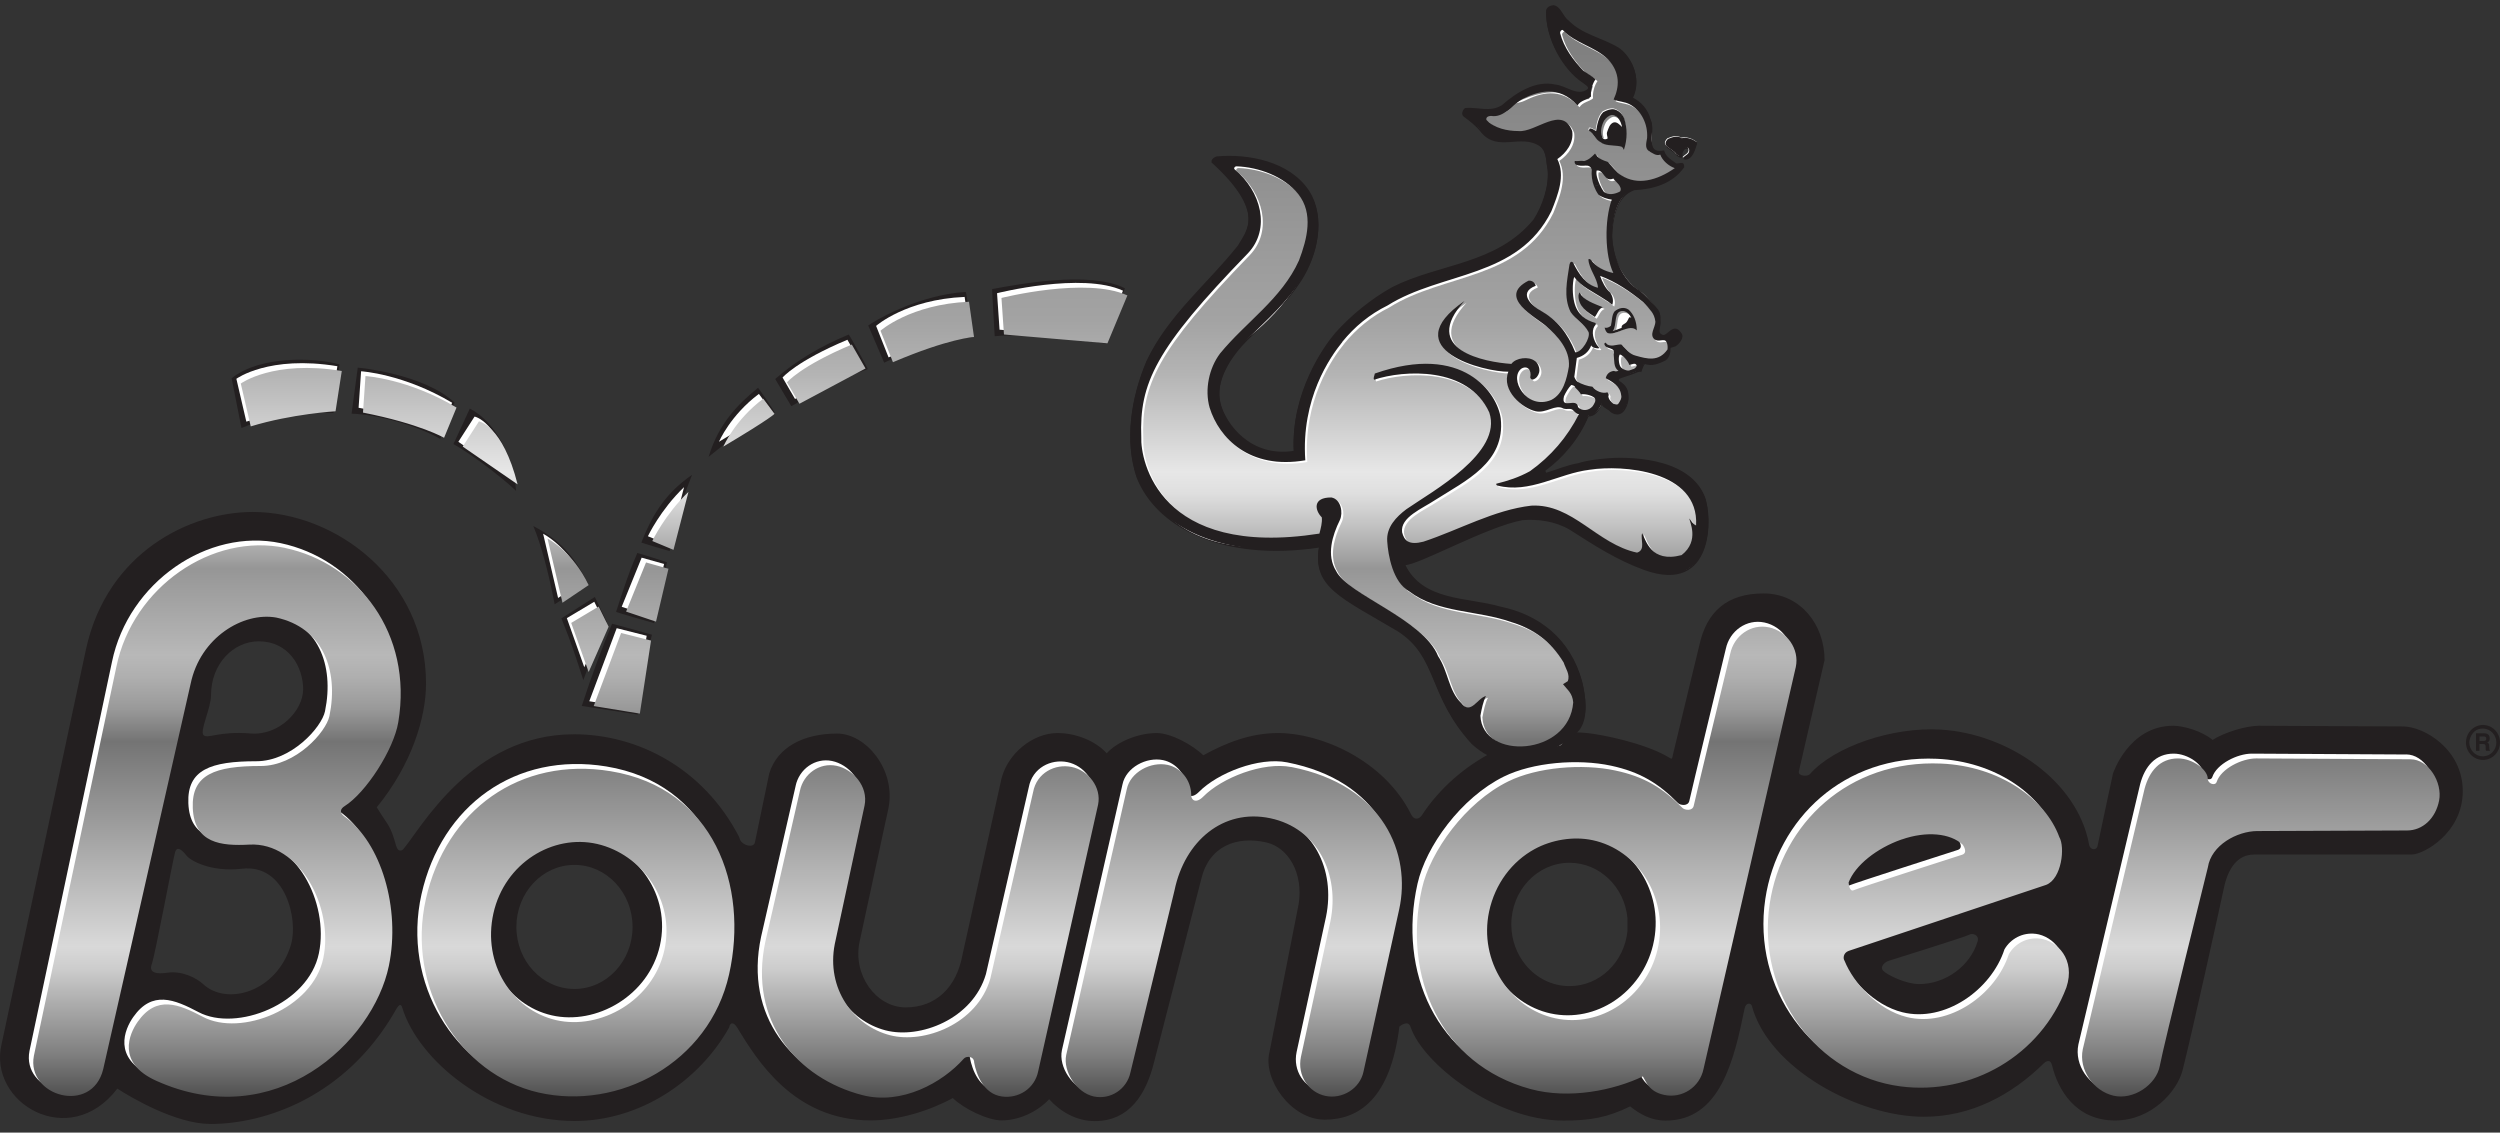 <?xml version="1.0" encoding="UTF-8"?> <svg xmlns="http://www.w3.org/2000/svg" width="181" height="82" viewBox="0 0 181 82" fill="none"><rect x="0" y="0" width="181" height="82" fill="#333333" stroke="none"/><g clip-path="url(#clip0_30_2654)"><path d="M179.767 52.487C179.361 52.487 178.999 52.691 178.775 53.002C178.625 53.213 178.534 53.471 178.534 53.754C178.534 54.453 179.085 55.02 179.767 55.02C180.449 55.02 181 54.453 181 53.754C181 53.054 180.449 52.487 179.767 52.487ZM179.757 54.759C179.217 54.759 178.777 54.309 178.777 53.754C178.777 53.524 178.886 53.278 179.012 53.111C179.191 52.871 179.439 52.748 179.757 52.748C180.297 52.748 180.736 53.2 180.736 53.754C180.736 54.307 180.297 54.759 179.757 54.759Z" fill="#231F20"></path><path d="M180.279 54.33C180.263 54.32 180.25 54.312 180.242 54.289C180.235 54.26 180.23 54.239 180.23 54.21L180.219 54.009C180.217 53.941 180.219 53.889 180.18 53.837C180.152 53.795 180.121 53.772 180.074 53.756C180.106 53.746 180.131 53.73 180.157 53.706C180.24 53.639 180.258 53.553 180.255 53.448C180.253 53.197 180.08 53.114 179.956 53.096C179.904 53.088 179.77 53.088 179.71 53.088H179.263V54.362H179.514V53.868H179.793C179.829 53.868 179.914 53.876 179.938 53.934C179.961 53.994 179.956 54.043 179.961 54.106C179.969 54.182 179.948 54.234 179.971 54.307C179.976 54.325 179.984 54.341 179.992 54.359H180.274V54.328L180.279 54.33ZM179.883 53.641C179.842 53.649 179.806 53.649 179.772 53.649H179.516V53.318H179.777C179.816 53.318 179.847 53.32 179.886 53.325C179.945 53.333 180.005 53.383 180.005 53.479C180.005 53.586 179.948 53.628 179.883 53.644V53.641Z" fill="#231F20"></path><path d="M52.788 74.393C52.876 73.944 53.152 74.038 53.37 74.393C54.77 76.688 57.44 81.118 63.038 81.118C65.042 81.118 67.311 80.418 68.983 79.499C69.766 80.27 71.513 81.118 72.521 81.118C73.806 81.118 75.147 80.463 75.959 79.583C76.773 80.492 77.949 81.168 79.257 81.168C81.712 81.168 82.966 79.317 83.571 76.839L86.975 63.632C87.546 61.225 89.572 60.515 91.671 60.99C93.309 61.363 94.369 63.256 94.023 65.449L91.909 76.179C91.42 78.121 93.454 81.063 95.909 81.063C98.365 81.063 100.663 79.583 101.317 74.325C101.317 74.325 101.939 73.787 102.123 74.346C102.994 76.983 108.246 81.131 113.198 81.131C115.142 81.131 116.364 80.909 118.021 80.105C118.732 80.666 119.538 81.131 120.59 81.131C124.552 81.131 125.547 76.737 126.307 73.028C126.405 72.545 126.775 72.61 126.837 72.832C128.062 77.372 134.549 80.854 139.284 80.854C142.714 80.854 145.643 79.272 147.958 76.999C148.103 76.855 148.447 76.612 148.576 77.155C148.982 78.849 150.251 81.123 153.13 81.123C155.779 81.123 157.633 79.001 158.018 77.489C158.677 74.91 160.716 65.681 161.011 64.287C161.305 62.893 161.98 61.87 163.189 61.87H174.595C175.466 61.87 178.304 60.309 178.304 57.28C178.304 54.252 175.515 52.594 173.967 52.594C172.419 52.594 164.396 52.545 163.528 52.545C162.66 52.545 161.047 53.012 160.194 53.571C159.408 52.915 158.069 52.545 157.343 52.545C154.105 52.545 152.978 56.012 152.978 56.012C152.978 56.012 151.892 61.05 151.866 61.233C151.817 61.575 151.331 61.58 151.251 61.149C150.414 56.547 145.397 53.119 140.525 52.824C136.997 52.61 132.779 54.059 131.037 56.046C130.861 56.241 130.169 56.197 130.236 55.858C130.303 55.521 132.099 47.796 132.099 47.796C132.099 45.204 130.334 42.964 127.685 42.964C125.035 42.964 123.56 44.282 123.03 46.723C123.03 46.723 121.228 54.158 121.13 54.597C121.034 55.035 121.099 54.988 120.665 54.743C118.98 53.793 116.02 53.182 114.881 53.069C110.202 52.613 105.447 55.192 102.932 59.04C102.813 59.225 102.43 59.492 102.157 58.943C100.174 54.991 95.592 53.072 92.547 53.072C90.544 53.072 88.791 53.764 87.117 54.683C86.334 53.913 84.757 53.072 83.749 53.072C82.464 53.072 80.934 53.657 80.125 54.537C79.311 53.628 77.872 53.072 76.564 53.072C74.775 53.072 72.958 54.555 72.503 56.39L69.683 69.13C69.249 71.521 67.724 72.936 65.574 72.936C63.424 72.936 61.707 70.576 62.24 68.154L64.331 58.481C64.863 55.698 62.677 53.109 60.612 53.109C58.156 53.109 56.269 54.108 55.691 56.004C55.691 56.004 54.752 60.546 54.657 60.985C54.561 61.423 53.796 61.222 53.594 60.823L53.496 60.562C50.911 55.602 46.161 53.161 41.553 53.161C34.145 53.161 30.449 60.032 29.201 61.476C29.082 61.614 28.813 61.687 28.689 61.259C28.229 59.659 28.177 59.92 27.278 58.447C29.831 55.322 30.845 51.918 30.845 49.493C30.845 41.938 24.295 37.066 18.291 37.066C13.76 37.066 7.772 39.972 6.231 46.979L0.119 75.573C-0.915 79.855 5.027 83.358 8.496 78.816C9.452 79.437 12.719 81.376 15.252 81.376C19.16 81.376 24.988 79.439 28.57 73.268C28.681 73.077 28.971 72.461 29.118 72.942C30.279 76.766 35.541 81.16 41.599 81.16C46.295 81.16 50.591 78.309 52.788 74.393ZM21.08 68.347C20.069 71.837 16.417 72.85 14.699 71.242C14.28 70.85 13.22 70.26 12.119 70.425C11.411 70.529 10.736 70.477 10.99 69.796C11.227 69.156 12.507 62.303 12.675 61.705C12.76 61.408 12.97 61.264 13.517 61.961C13.778 62.293 15.254 63.162 17.524 62.896C20.682 62.528 21.587 66.582 21.077 68.347H21.08ZM18.134 53.103C15.841 52.913 15.032 53.521 14.737 53.224C14.443 52.926 15.278 51.266 15.278 50.341C15.278 48.031 16.924 46.431 18.731 46.431C20.909 46.431 21.948 48.284 21.948 49.908C21.948 51.435 20.224 53.278 18.134 53.103ZM41.591 71.6C39.27 71.6 37.386 69.59 37.386 67.109C37.386 64.629 39.268 62.619 41.591 62.619C43.915 62.619 45.797 64.629 45.797 67.109C45.797 69.59 43.915 71.6 41.591 71.6ZM117.827 67.412C117.6 69.652 115.811 71.394 113.635 71.394C112.371 71.394 111.239 70.806 110.466 69.874C109.815 69.088 109.419 68.057 109.419 66.929C109.419 64.465 111.306 62.465 113.635 62.465C115.814 62.465 117.605 64.212 117.827 66.454V67.41V67.412ZM143.187 68.13C142.655 69.955 140.833 71.247 138.946 71.247C137.966 71.247 136.643 70.587 136.351 70.289C136.059 69.992 136.478 69.652 136.726 69.569C136.974 69.485 142.298 67.835 142.557 67.678C142.818 67.522 143.309 67.705 143.185 68.128L143.187 68.13Z" fill="#231F20"></path><path d="M174.205 54.625C172.9 54.625 163.841 54.563 163.032 54.563C161.975 54.563 160.481 55.317 160.171 56.26C160.065 56.581 159.525 56.395 159.525 56.032C159.525 55.38 158.429 54.563 157.372 54.563C156.046 54.563 155.286 55.5 154.95 56.758L150.476 75.615C150.163 77.124 151.262 78.638 152.691 78.98C154.123 79.322 155.805 78.194 156.053 76.813C156.302 75.432 159.532 62.447 159.532 62.447C159.775 60.844 161.639 59.828 163.112 59.821C164.585 59.813 172.835 59.776 173.954 59.776C175.074 59.776 176.014 58.925 176.273 57.612C176.529 56.299 175.51 54.62 174.205 54.62V54.625Z" fill="white"></path><path d="M147.382 67.611C146.447 67.491 145.57 67.96 145.123 68.733C144.164 71.683 140.786 74.043 137.742 73.289C135.653 72.772 133.896 70.856 133.226 69.211C133.11 69.052 133.125 68.639 133.531 68.493C133.94 68.35 147.822 63.716 147.822 63.716C148.954 63.277 149.207 60.977 148.775 60.254C147.772 57.497 144.456 55.124 140.228 54.936C133.495 54.639 128.68 59.298 127.809 65.081C126.829 71.589 131.236 77.523 137.287 78.309C142.394 78.97 147.431 76.093 149.29 71.143C149.967 69.114 148.631 67.77 147.382 67.608V67.611ZM137.364 60.431C139.168 59.802 140.89 59.98 141.781 60.807C141.781 60.807 142.208 61.387 141.74 61.536C141.275 61.687 134.237 63.943 133.896 64.102C133.555 64.261 133.523 63.541 133.523 63.541C133.986 62.309 135.558 61.058 137.362 60.429L137.364 60.431Z" fill="white"></path><path d="M57.598 56.92C57.854 55.662 59.035 54.847 60.237 55.095C61.439 55.343 62.563 56.578 62.281 57.975L60.123 68.007C59.5 71.213 61.454 73.907 64.119 74.599C66.6 75.244 70.433 73.782 71.382 70.522L74.483 57.004C74.742 55.594 76.083 54.931 77.285 55.179C78.487 55.427 79.448 56.649 79.192 57.904L74.855 77.21C74.6 78.466 73.434 79.207 72.219 79.035C70.911 78.85 70.387 77.471 70.221 76.586C70.221 76.106 69.663 76.082 69.474 76.294C67.918 78.053 64.964 79.669 62.136 78.941C57.427 77.73 53.861 73.6 55.104 67.817L57.6 56.918L57.598 56.92Z" fill="white"></path><path d="M98.401 77.249C98.148 78.474 96.861 79.259 95.648 79.003C94.434 78.748 93.591 77.534 93.873 76.171L96.003 66.378C96.708 62.969 95.08 59.622 91.655 58.899C88.231 58.176 85.452 60.567 84.721 64.115L81.531 77.288C81.278 78.513 80.089 79.298 78.877 79.043C77.665 78.787 76.628 77.26 76.882 76.035L81.268 56.79C81.521 55.565 83.002 54.779 84.214 55.035C85.124 55.228 85.933 56.072 85.933 57.257C85.933 57.583 86.277 57.865 86.807 57.33C88.153 55.97 91.128 54.79 93.185 55.194C99.931 56.516 101.862 61.541 100.991 65.501L98.406 77.254L98.401 77.249Z" fill="white"></path><path d="M39.948 73.511C36.745 72.777 34.587 69.422 35.404 65.775C36.223 62.126 39.71 60.022 42.912 60.755C46.115 61.489 48.596 64.812 47.777 68.462C46.957 72.109 43.15 74.244 39.948 73.511ZM43.902 55.492C37.335 54.414 31.959 58.317 30.517 64.742C29.077 71.166 32.928 77.442 38.684 78.758C44.44 80.074 51.028 76.63 52.468 70.206C53.91 63.781 51.359 56.717 43.9 55.492H43.902Z" fill="white"></path><path d="M24.629 58.019C26.177 57.045 28.188 53.928 28.519 51.939C29.591 45.507 25.59 40.437 20.323 39.325C15.055 38.212 9.302 42.149 8.108 47.916L2.135 76.087C1.559 79.022 6.343 80.395 7.152 77.064L13.481 49.161C14.177 45.801 17.291 43.945 19.674 44.366C23.013 45.078 24.223 48.135 23.53 51.495C23.293 52.647 21.109 55.114 18.558 55.114C15.26 55.114 13.541 55.719 13.636 58.147C13.737 60.724 15.694 60.914 17.743 60.805C21.362 60.612 23.853 65.329 23.088 69.018C22.326 72.707 17.113 74.725 14.376 73.278C12.623 72.354 11.018 71.683 9.648 73.633C9.036 74.505 8.108 76.599 10.974 77.897C19.591 81.794 26.691 75.106 27.834 69.584C28.697 65.407 27.262 60.648 24.626 58.776C24.231 58.494 24.319 58.215 24.626 58.022L24.629 58.019Z" fill="white"></path><path d="M112.291 73.38C108.983 72.67 106.744 69.214 107.491 65.661C107.92 63.63 109.171 62.011 110.789 61.129C111.999 60.468 113.581 60.181 114.997 60.484C118.243 61.181 120.391 64.551 119.763 68.031L119.678 68.433C118.848 71.869 115.532 74.077 112.288 73.378L112.291 73.38ZM129.696 47.945C129.972 46.637 129.047 45.35 127.752 45.071C126.457 44.791 125.222 45.671 124.948 46.979C124.948 46.979 122.389 57.56 122.309 57.975C122.229 58.39 121.655 58.314 121.484 58.139C120.065 56.696 118.721 55.884 116.641 55.437C114.24 54.92 110.965 55.192 108.874 56.226C105.77 57.758 103.234 61.282 102.627 63.984C101.2 70.349 103.963 76.714 110.477 78.494C113.317 79.27 116.558 78.57 118.621 77.583C118.869 77.962 119.05 78.682 120.166 78.923C121.461 79.202 122.735 78.364 123.012 77.056L129.696 47.942V47.945Z" fill="white"></path><path d="M115.416 11.991L117.109 12.834L117.695 13.813L117.22 14.294L116.093 14.179L115.55 13.471L115.369 12.652L115.416 11.991Z" fill="#231F20"></path><path d="M117.22 25.305L118.755 26.423L118.553 26.788L117.853 27.06L117.243 26.809L116.972 26.261L117.22 25.305Z" fill="#231F20"></path><path d="M116.724 24.141L117.695 23.755L118.238 23.071C117.675 22.183 117.199 22.502 117.199 22.502C116.837 23.003 116.77 23.483 116.77 23.483C116.318 24.235 116.703 24.076 116.703 24.076" fill="#231F20"></path><path d="M34.228 30.161L33.055 31.986L37.027 34.722C35.944 30.435 34.228 30.161 34.228 30.161Z" fill="#231F20"></path><path d="M40.276 43.293L42.17 42.016C40.997 39.554 39.19 38.643 39.19 38.643L40.273 43.293H40.276Z" fill="#231F20"></path><path d="M42.894 43.567L40.909 44.752L42.173 48.308L43.618 45.026L42.894 43.567Z" fill="#231F20"></path><path d="M42.535 50.77L45.874 51.318L46.686 46.029L44.52 45.48L42.535 50.77Z" fill="#231F20"></path><path d="M44.882 43.932L47.048 44.661L47.952 40.831L46.327 40.374L44.882 43.932Z" fill="#231F20"></path><path d="M46.779 38.823L48.314 39.463L49.397 35.267C47.681 36.91 46.779 38.823 46.779 38.823Z" fill="#231F20"></path><path d="M55.626 29.613L54.814 28.519C52.739 30.07 51.925 31.983 51.925 31.983C55.445 29.887 55.626 29.613 55.626 29.613Z" fill="#231F20"></path><path d="M56.528 27.334L57.43 28.885L62.214 26.331L61.222 24.598C57.521 26.149 56.528 27.334 56.528 27.334Z" fill="#231F20"></path><path d="M63.3 23.595L64.202 25.875C68.265 24.141 70.072 24.05 70.072 24.05L69.71 21.497C65.466 21.679 63.3 23.595 63.3 23.595Z" fill="#231F20"></path><path d="M72.056 21.225L72.237 23.869L79.73 24.509L81.175 21.045C78.195 19.677 72.056 21.228 72.056 21.228V21.225Z" fill="#231F20"></path><path d="M26.012 26.877L25.831 29.521C29.984 30.341 31.7 31.346 31.7 31.346L32.602 29.159C29.082 27.06 26.012 26.88 26.012 26.88V26.877Z" fill="#231F20"></path><path d="M16.984 27.425L17.705 30.527C20.685 29.616 23.843 29.433 23.843 29.433L24.296 26.514C19.331 25.694 16.984 27.425 16.984 27.425Z" fill="#231F20"></path><path d="M122.877 10.37C122.725 10.848 122.554 11.545 122.019 11.558L121.867 11.511C121.988 11.318 122.376 11.25 122.288 10.892C122.231 10.741 122.146 10.767 121.999 10.793C121.887 10.902 121.859 10.965 121.792 11.13C121.825 11.404 121.818 11.315 121.792 11.352C121.745 11.513 121.479 11.352 121.363 11.237C121.04 10.79 120.231 10.704 120.761 10.145C121.081 10.012 121.469 9.882 121.751 10.093C122.531 9.947 122.989 10.571 122.877 10.367V10.37Z" fill="#231F20"></path><path d="M116.928 9.279L116.747 9.689C116.747 10.44 115.979 10.281 115.979 10.281C115.393 9.621 116.046 8.686 116.046 8.686C116.566 8.002 117.039 8.276 117.039 8.276C117.851 9.187 117.535 9.644 117.535 9.644L116.925 9.279H116.928Z" fill="#231F20"></path><path d="M117.222 8.736C117.104 8.558 116.941 8.425 116.711 8.409C116.483 8.438 116.276 8.623 116.147 8.806C115.966 9.122 115.834 9.592 115.982 9.947C116.01 10.213 116.276 10.208 116.393 10.109C116.382 9.955 116.3 9.803 116.357 9.644C116.457 9.381 116.525 9.091 116.788 8.965C117.052 8.866 117.251 9.114 117.424 9.268L117.432 9.234C117.388 9.065 117.321 8.885 117.222 8.736L117.424 8.368C117.486 8.446 117.54 8.537 117.584 8.639C117.827 9.373 117.827 10.174 117.571 10.934C117.398 10.649 117.378 10.696 117.078 10.649C116.77 10.607 116.17 10.636 115.871 10.375C115.509 10.221 115.387 9.738 115.041 9.553L115.082 9.396C115.266 9.354 115.405 9.514 115.561 9.579C115.628 9.135 115.744 8.529 116.07 8.214C116.331 8.07 116.594 7.963 116.871 8.005C117.098 8.067 117.282 8.19 117.421 8.368L117.22 8.736H117.222Z" fill="#231F20"></path><path d="M116.044 22.332C115.739 22.434 115.659 22.799 115.467 23.037C114.94 22.697 114.255 22.274 114.284 21.473L114.34 21.251C114.669 21.849 115.408 22.06 116.044 22.334V22.332Z" fill="#231F20"></path><path d="M118.504 24.008C118.166 23.658 117.662 23.924 117.168 24.102L117.122 23.93L117.406 23.825C117.372 23.541 117.667 23.59 117.804 23.347C117.928 23.183 117.913 22.945 118.109 23.105C117.987 22.844 117.809 22.648 117.525 22.606C116.775 22.554 117.109 23.608 116.76 24.063L117.119 23.93L117.166 24.102C116.894 24.198 116.628 24.272 116.393 24.198C116.279 24.128 116.212 23.948 116.173 23.809C116.333 23.851 116.509 23.786 116.631 23.663C116.721 23.316 116.68 22.904 116.902 22.624C117.194 22.384 117.582 22.28 117.91 22.504C118.261 22.817 118.499 23.329 118.504 24.003V24.008Z" fill="#231F20"></path><path d="M69.919 21.136C66.401 21.355 63.183 23.305 62.86 23.567C62.868 23.561 64 26.242 64.013 26.258C65.809 25.389 68.477 24.53 70.415 24.431C70.428 24.431 69.971 21.131 69.921 21.136H69.919ZM64.3 25.566C64.3 25.566 63.612 23.833 63.618 23.828C63.943 23.525 66.251 22.094 69.474 21.713C69.513 21.708 69.836 23.995 69.826 23.995C68.322 24.073 65.693 24.893 64.3 25.566Z" fill="#231F20"></path><path d="M24.577 26.378C22.745 25.88 18.8 25.736 16.769 27.391L17.482 30.989C18.78 30.435 21.248 29.678 24.143 29.905C24.143 29.918 24.595 26.384 24.58 26.381L24.577 26.378ZM23.61 29.464C21.194 29.268 19.005 29.918 17.896 30.393L17.397 27.538C19.281 26.363 22.411 26.415 23.916 26.793C23.928 26.796 23.608 29.475 23.61 29.464Z" fill="#231F20"></path><path d="M25.901 26.619L25.453 29.95C27.273 30.002 30.15 30.79 31.873 31.777L32.91 29.145C30.659 27.044 25.901 26.616 25.901 26.616V26.619ZM31.602 31.137C29.71 30.054 26.934 29.592 26.027 29.532C26.022 29.532 26.361 27.164 26.361 27.164C28.191 27.355 31.341 28.368 32.269 29.349C32.279 29.36 31.618 31.119 31.602 31.14V31.137Z" fill="#231F20"></path><path d="M34.014 29.581C34.014 29.581 32.843 32.137 32.827 32.15C33.869 32.727 36.011 34.265 37.363 35.536C37.175 33.012 35.82 30.498 34.011 29.581H34.014ZM34.269 30.239C35.469 31.302 36.226 32.568 36.758 34.38C35.905 33.712 34.923 32.824 33.494 31.96C33.504 31.952 34.269 30.239 34.269 30.239Z" fill="#231F20"></path><path d="M38.609 38.082C39.154 39.356 39.733 41.494 40.155 43.752L42.561 42.222C41.543 40.181 40.498 39.084 38.606 38.082H38.609ZM40.493 42.964C40.116 41.295 39.713 39.805 39.32 38.836C40.449 39.75 41.137 40.557 41.889 42.066L40.491 42.964H40.493Z" fill="#231F20"></path><path d="M43.065 43.219L40.643 44.77C41.354 46.522 41.579 47.229 42.233 49.242C42.974 47.224 43.269 46.569 43.923 44.997L43.067 43.219H43.065ZM41.3 44.937L42.858 43.964L43.393 45.042C42.936 46.096 42.757 46.566 42.287 47.869C41.881 46.525 41.783 46.146 41.3 44.937Z" fill="#231F20"></path><path d="M71.829 20.93C71.814 20.93 72.018 24.358 72.015 24.345C74.315 24.07 80.069 24.875 80.069 24.872L81.444 20.87C78.88 19.585 73.703 20.585 71.826 20.93H71.829ZM79.784 24.238C79.784 24.238 75.261 23.608 72.542 23.755C72.542 23.765 72.413 21.363 72.426 21.361C73.966 21.079 78.226 20.275 80.813 21.105L79.784 24.238Z" fill="#231F20"></path><path d="M44.313 45.157C43.631 46.799 42.871 48.796 42.119 51.111C42.119 51.119 46.159 51.73 46.174 51.733C46.549 48.652 47.187 45.976 47.198 45.953C47.2 45.942 44.316 45.146 44.313 45.157ZM45.719 51.192C45.719 51.192 42.786 50.707 42.788 50.699C43.409 48.785 44.032 47.133 44.595 45.778C44.597 45.77 46.608 46.394 46.614 46.384C46.621 46.368 46.058 48.558 45.722 51.192H45.719Z" fill="#231F20"></path><path d="M61.444 24.222C59.459 25.036 57.603 26.13 56.125 27.438C56.117 27.443 57.283 29.396 57.293 29.409C59.113 28.365 60.65 27.488 62.832 26.723C62.845 26.718 61.49 24.204 61.444 24.222ZM56.892 27.456C58.074 26.412 59.539 25.553 61.126 24.903C61.162 24.888 62.007 26.454 61.997 26.457C60.255 27.067 59.043 27.819 57.588 28.655C57.577 28.644 56.885 27.462 56.89 27.456H56.892Z" fill="#231F20"></path><path d="M54.884 28.073C53.426 29.266 52.033 30.652 51.304 33.075C53.654 31.174 54.331 30.748 56.086 29.866C56.125 29.845 54.9 28.059 54.882 28.073H54.884ZM52.318 31.774C53.346 30.01 53.566 29.856 54.69 28.851C54.703 28.84 55.316 29.754 55.313 29.756C53.969 30.466 52.783 31.305 52.318 31.777V31.774Z" fill="#231F20"></path><path d="M46.435 39.28C46.427 39.301 48.487 39.909 48.49 39.901C48.8 37.943 49.014 37.207 50.105 34.375C48.035 35.8 47.125 37.518 46.435 39.28ZM48.151 39.189C48.151 39.189 47.105 38.873 47.11 38.86C47.722 37.474 48.007 36.956 49.363 35.437C48.717 36.62 48.415 37.706 48.149 39.189H48.151Z" fill="#231F20"></path><path d="M46.133 40.032C46.171 40.092 45.822 40.463 44.603 44.303C44.595 44.326 47.355 45.123 47.358 45.115C47.911 42.274 48.293 40.729 48.288 40.705C48.262 40.682 46.122 40.016 46.133 40.032ZM47.001 44.397C47.001 44.397 45.215 43.932 45.22 43.914C46.096 41.149 46.417 40.781 46.389 40.737C46.381 40.726 47.686 41.105 47.704 41.12C47.707 41.139 47.399 42.353 47.001 44.397Z" fill="#231F20"></path><path d="M119.037 26.415C118.556 27.446 119.184 26.673 118.422 27.008L118.243 26.827C118.354 26.775 118.481 26.673 118.504 26.564C118.424 26.271 118.086 26.527 117.954 26.496C117.946 26.297 117.411 25.7 117.271 25.762C117.147 25.929 117.212 26.509 117.346 26.658C117.463 26.809 117.835 26.989 118.036 26.882C118.101 26.861 118.186 26.835 118.266 26.799L118.422 27.008C118.06 27.164 117.553 27.292 117.212 27.441C117.093 27.671 117.38 27.707 117.47 27.832C117.716 28.018 117.912 28.328 117.897 28.746C117.951 29.015 117.75 29.626 117.494 29.851C117.222 30.104 116.842 30.023 116.592 29.822C116.418 29.608 116.124 29.571 115.976 29.313C115.78 29.696 115.496 30.182 115.012 30.148C114.34 31.759 113.198 33.119 111.88 34.085C111.833 34.168 111.932 34.234 111.952 34.312C112.854 34.041 113.418 33.769 114.273 33.618C114.888 33.424 115.578 33.338 116.271 33.278C117.594 33.148 122.218 33.08 123.415 35.996C124.004 37.39 124.115 43.066 119.094 41.288C117.052 40.557 115.416 39.476 113.655 38.358C112.619 37.737 111.342 37.57 110.236 37.659C107.626 38.142 102.785 40.878 101.72 40.919C102.984 43.629 106.248 43.311 108.621 44C111.438 44.58 113.702 46.321 114.55 49.404C114.78 50.365 115.043 51.889 114.356 52.85C113.216 54.08 109.763 56.816 106.543 53.86C103.33 50.318 104.121 47.592 101.198 45.71C97.099 43.274 95 42.522 95.496 39.648C88.567 40.674 83.731 38.246 82.289 34.573C81.41 31.962 81.873 28.89 82.999 26.227C84.568 22.898 87.409 20.653 89.619 17.868C90.247 16.779 91.681 15.369 87.706 11.754C87.745 11.568 87.921 11.464 88.081 11.414C90.35 11.203 93.387 11.756 94.793 13.923C96.021 15.857 95.356 18.539 94.25 20.272C93.141 22.016 91.81 23.154 90.34 24.611C89.203 25.739 87.884 27.598 88.386 29.352C88.766 30.767 90.528 33.218 93.669 32.73C93.441 28.498 95.902 25.07 96.641 24.235L97.176 24.849C96.292 25.927 94.186 28.976 94.501 33.414C90.461 34.106 88.259 31.806 87.574 29.602C87.202 28.294 87.53 26.741 88.332 25.679C90.195 23.402 92.8 21.716 94.043 18.946C94.638 17.382 95.108 15.542 93.989 14.14C92.945 12.85 91.133 12.19 89.515 12.13C89.425 12.13 89.311 12.226 89.365 12.333C91.309 13.933 92.017 16.667 90.345 18.429C83.62 25.352 82.477 27.856 82.627 31.748C82.552 33.398 83.891 40.538 95.522 38.721C95.625 38.327 95.736 37.925 95.695 37.547C95.199 37.051 94.995 36.093 96.39 36.105C97.093 36.231 97.248 37.218 97.005 37.737C96.452 38.865 96.018 40.282 96.729 41.426C97.569 43.139 103.053 44.916 104.116 47.595C104.855 48.702 104.865 50.104 105.793 50.991C106.478 51.887 106.951 50.634 107.582 50.48C107.377 50.856 107.266 51.443 107.178 51.905C107.318 55.176 113.617 54.834 113.898 50.939C113.834 50.26 113.503 50.072 113.159 49.623L113.503 49.407C113.694 48.924 113.345 48.496 113.206 48.052C112.252 46.504 111.045 45.608 109.422 45.13C106.943 44.248 104.116 44.496 102.02 42.901C100.844 42.248 100.495 40.293 100.433 39.283C100.358 38.249 101.092 37.507 101.818 36.957C103.718 35.643 108.807 32.876 107.822 29.955C106.302 26.585 101.619 26.872 99.481 27.579C99.401 27.449 99.515 27.289 99.533 27.133C105.964 24.875 108.422 28.59 108.654 30.386C108.995 33.589 106.106 34.884 103.904 36.291C102.971 36.915 101.366 37.536 101.51 38.622C101.666 39.236 102.004 39.578 103.053 39.306C105.638 38.453 108.179 37.004 110.867 36.698C113.86 36.536 115.635 39.494 118.52 40.1C119.171 39.899 118.742 39.126 118.887 38.69C119.145 39.152 119.504 40.878 121.745 40.277C123.092 39.236 122.283 37.8 122.311 37.63C122.482 37.886 122.585 38.024 122.795 38.134C123.025 34.106 117.385 33.738 115.118 34.093C112.859 34.354 110.748 35.863 108.391 35.236C108.352 35.226 108.313 35.16 108.326 35.111C109.156 34.91 109.972 34.644 110.768 34.202C112.288 33.119 113.469 31.735 114.312 30.072C114.196 30.08 114.072 29.981 113.909 29.811C113.73 29.597 113.475 29.762 113.188 29.668C112.616 29.323 111.944 30.031 111.185 29.866C110.208 29.647 108.672 28.365 109.202 27C107.577 27.036 100.885 25.425 106.026 21.88C102.782 25.425 107.52 26.316 109.419 26.436C109.758 25.974 110.686 25.89 111.102 26.211C111.322 26.321 111.513 26.746 111.433 27.052C111.371 27.292 111.223 27.488 111.014 27.556C110.908 27.613 110.8 27.498 110.789 27.415C110.908 26.864 110.569 26.522 110.148 26.778C109.215 27.48 110.502 29.806 112.309 29.046C113.175 28.618 113.438 27.514 113.588 26.624C113.679 25.389 112.769 24.426 111.924 23.684C111.239 23.086 108.334 21.596 110.668 20.408C110.895 20.387 111.128 20.53 111.187 20.779C109.758 21.322 111.102 22.363 111.513 22.559C112.741 23.256 113.498 24.201 114.051 25.6C114.532 25.598 115.157 24.556 115.015 24.133C114.687 23.509 114.092 23.235 113.712 22.676C113.18 21.596 113.456 20.408 113.63 19.241C113.671 19.048 113.782 18.977 113.893 19.108C114.315 19.956 114.844 20.724 115.692 20.925C115.659 20.238 115.031 19.565 115.002 18.878C115.043 18.805 115.072 18.847 115.17 18.891C115.547 19.424 116.183 19.729 116.806 19.857C116.188 18.586 116.15 16.043 116.692 14.544C116.362 14.497 115.979 14.388 115.723 14.176C115.591 13.988 115.488 13.79 115.41 13.584L115.821 13.456C115.92 13.67 116.031 13.858 116.116 13.975C116.437 14.252 116.948 14.148 117.295 13.949C117.504 13.612 116.948 13.247 116.809 13.017C116.121 13.312 116.139 12.341 115.597 12.44C115.532 12.696 115.659 13.103 115.819 13.453L115.408 13.581C115.258 13.184 115.209 12.767 115.245 12.372C115.049 11.832 114.601 12.26 114.087 12.002C114.004 11.905 113.994 11.884 114.012 11.748C114.276 11.772 114.464 11.707 114.692 11.751C115.025 11.667 115.24 11.453 115.48 11.208C115.7 11.581 116.085 11.707 116.398 11.811C116.723 12.132 116.987 12.542 117.377 12.78C118.548 13.544 119.98 13.153 121.254 12.265C120.797 12.103 120.36 11.714 120.202 11.284C119.915 11.409 119.629 11.161 119.388 11.036C119.062 10.811 119.199 10.409 119.251 10.078C119.316 9.07 118.83 8.107 118.026 7.663C117.61 7.43 117.23 7.472 116.827 7.295C117.243 6.415 117.336 5.35 116.411 4.381C115.48 3.457 114.038 3.227 113.141 2.259C113.015 2.246 112.95 2.402 112.955 2.478C113.229 3.569 113.932 4.459 114.638 5.217C114.937 5.425 115.255 5.585 115.519 5.835C115.289 6.149 115.149 6.684 115.196 7.081C114.914 7.334 114.464 7.336 114.216 7.723C112.836 6.206 111.329 6.715 110.254 7.248C109.497 7.639 108.905 8.652 107.949 8.482C107.783 8.493 107.574 8.553 107.62 8.772C108.192 9.383 109.151 9.579 109.936 9.579C111.182 9.709 113.108 7.673 113.831 9.579C113.963 10.43 113.392 11.171 112.756 11.607C113.356 12.806 112.795 14.2 112.324 15.382C109.908 20.267 104.392 19.737 100.461 22.209C99.169 22.843 98.073 23.749 97.174 24.849L96.638 24.235C97.812 22.911 99.303 21.71 100.81 20.872C104.209 19.155 108.342 19.254 111.04 15.975C111.665 14.991 112.175 13.529 112.05 12.307C111.913 11.694 112.007 10.991 111.466 10.579C110.102 9.673 108.445 11.033 107.243 9.597C106.873 9.119 106.413 8.772 105.956 8.43C105.749 8.276 106.005 7.929 106.09 7.911C106.974 7.825 107.907 8.242 108.747 7.702C109.83 6.752 111.223 5.895 112.604 6.211C113.42 6.284 114.206 7.112 114.956 6.538C115.087 6.25 114.759 6.156 114.63 6.021C113.133 5.055 111.903 2.783 111.942 0.899C111.937 0.604 112.27 0.483 112.474 0.465C113.035 0.549 113.133 1.275 113.581 1.577C114.529 2.569 116.002 2.828 117.168 3.522C117.974 4.013 118.969 5.621 118.202 7.151C118.814 7.436 119.326 8.005 119.51 8.744C119.918 9.474 118.988 11.289 120.487 10.983C120.6 11.453 121.032 11.667 121.373 11.923C121.544 11.965 121.9 11.72 121.944 12.098C121.058 13.362 119.616 13.701 118.328 13.769C117.031 14.244 116.773 15.81 116.721 17.087C116.762 18.604 117.442 20.405 118.747 21.152C119.091 21.421 119.678 22.055 119.993 22.431L119.587 22.671C119.44 22.473 119.15 22.128 118.964 21.959C118.021 21.199 117.031 20.502 115.855 20.066C116.005 20.502 116.245 20.987 116.576 21.264C116.765 21.543 116.845 21.844 116.736 22.16C116.475 21.948 116.393 21.893 116.134 21.734C115.354 21.217 114.495 20.854 113.976 20.144C113.831 20.632 113.852 21.455 113.986 21.985C114.201 22.867 114.829 23.293 115.527 23.478L115.537 23.598C115.248 23.888 115.248 24.478 115.604 25.044L115.803 25.297C115.651 25.35 115.284 25.277 115.214 25.104C115.02 25.598 114.651 25.872 114.17 26.008L113.986 27.376C114.059 27.574 114.144 27.694 114.307 27.799L114.087 28.14C113.966 28.013 113.922 27.992 113.767 27.966C113.568 28.161 113.356 28.516 113.239 28.783C112.991 29.819 114.17 28.814 114.26 29.574C114.537 29.863 115.01 29.856 115.312 29.509C115.439 29.307 115.597 29.101 115.452 28.898C115.227 28.694 114.715 28.597 114.464 28.644C114.408 28.503 114.141 28.242 114.02 28.117L114.224 27.733C114.498 27.908 114.992 28.065 115.297 28.091C115.529 28.402 116.013 28.621 116.39 28.495C116.416 28.582 116.527 28.663 116.452 28.764C116.46 29.015 116.659 29.193 116.819 29.331C116.946 29.352 117.101 29.443 117.186 29.31C117.295 29.148 117.445 28.916 117.377 28.694C117.302 28.039 116.739 27.741 116.261 27.47C116.333 27.154 116.553 26.981 116.855 26.947C116.969 27.018 117.096 26.968 117.176 26.94C116.814 26.686 116.889 26.183 116.837 25.749C116.992 25.183 116.3 25.423 116.175 25.047C116.132 24.989 116.186 24.916 116.248 24.901C116.561 25.305 117.008 25.008 117.385 25.034C117.718 25.334 117.972 25.741 118.437 25.846C119.223 26.068 120.117 26.323 120.732 25.378C120.773 25.052 120.67 24.791 120.538 24.736C120.267 24.679 120.068 24.846 119.789 24.66C119.393 24.319 119.851 23.794 119.856 23.389C119.809 23.052 119.727 22.857 119.538 22.603L119.928 22.363C120.319 22.739 120.182 23.149 120.213 23.29C120.282 23.629 119.918 24.17 120.363 24.324C120.668 24.538 121.179 23.303 121.758 24.24" fill="#231F20"></path><path d="M34.357 30.161L33.184 31.986L37.156 34.722C36.073 30.435 34.357 30.161 34.357 30.161Z" fill="white"></path><path d="M40.408 43.293L42.302 42.016C41.129 39.554 39.322 38.643 39.322 38.643L40.405 43.293H40.408Z" fill="white"></path><path d="M43.026 43.567L41.039 44.752L42.302 48.308L43.747 45.026L43.026 43.567Z" fill="white"></path><path d="M42.664 50.77L46.004 51.318L46.818 46.029L44.649 45.48L42.664 50.77Z" fill="white"></path><path d="M45.011 43.932L47.179 44.661L48.081 40.831L46.456 40.374L45.011 43.932Z" fill="white"></path><path d="M46.908 38.823L48.444 39.463L49.526 35.268C47.81 36.91 46.908 38.823 46.908 38.823Z" fill="white"></path><path d="M55.755 29.613L54.944 28.519C52.868 30.07 52.054 31.983 52.054 31.983C55.574 29.887 55.755 29.613 55.755 29.613Z" fill="white"></path><path d="M56.657 27.334L57.559 28.885L62.343 26.331L61.351 24.598C57.65 26.149 56.657 27.334 56.657 27.334Z" fill="white"></path><path d="M63.429 23.595L64.331 25.875C68.394 24.141 70.201 24.05 70.201 24.05L69.839 21.497C65.595 21.679 63.429 23.595 63.429 23.595Z" fill="white"></path><path d="M72.186 21.225L72.367 23.869L79.859 24.509L81.304 21.045C78.324 19.677 72.186 21.228 72.186 21.228V21.225Z" fill="white"></path><path d="M26.143 26.877L25.962 29.521C30.116 30.341 31.832 31.346 31.832 31.346L32.734 29.159C29.214 27.06 26.143 26.88 26.143 26.88V26.877Z" fill="white"></path><path d="M17.113 27.425L17.834 30.527C20.814 29.616 23.972 29.433 23.972 29.433L24.425 26.514C19.46 25.694 17.113 27.425 17.113 27.425Z" fill="white"></path><path d="M77.597 55.529C76.396 55.278 75.054 55.944 74.796 57.353L71.694 70.871C70.746 74.132 66.915 75.594 64.432 74.949C61.769 74.257 59.815 71.563 60.436 68.357L62.594 58.322C62.878 56.925 61.751 55.69 60.55 55.442C59.348 55.194 58.166 56.012 57.911 57.267L55.414 68.167C54.171 73.949 57.737 78.077 62.447 79.29C65.274 80.019 68.228 78.403 69.784 76.643C69.973 76.432 70.531 76.455 70.531 76.936C70.697 77.821 71.221 79.199 72.529 79.385C73.744 79.557 74.912 78.815 75.165 77.56L79.502 58.254C79.758 56.998 78.797 55.777 77.595 55.529H77.597ZM44.22 55.837C37.652 54.758 32.276 58.661 30.834 65.086C29.395 71.511 33.246 77.787 39.002 79.103C44.758 80.418 51.346 76.975 52.785 70.55C54.227 64.125 51.676 57.061 44.217 55.837H44.22ZM48.097 68.806C47.278 72.453 43.47 74.589 40.268 73.858C37.066 73.124 34.908 69.77 35.724 66.123C36.544 62.473 40.03 60.369 43.233 61.102C46.435 61.836 48.916 65.159 48.097 68.809V68.806ZM174.523 54.972C173.218 54.972 164.159 54.91 163.35 54.91C162.293 54.91 160.799 55.664 160.488 56.607C160.382 56.928 159.842 56.742 159.842 56.38C159.842 55.727 158.746 54.91 157.689 54.91C156.363 54.91 155.604 55.85 155.268 57.105L150.794 75.962C150.481 77.471 151.579 78.985 153.009 79.327C154.44 79.669 156.123 78.541 156.371 77.16C156.619 75.779 159.85 62.794 159.85 62.794C160.093 61.191 161.957 60.175 163.43 60.168C164.903 60.16 173.153 60.126 174.272 60.126C175.391 60.126 176.332 59.275 176.591 57.962C176.846 56.648 175.828 54.972 174.523 54.972ZM20.643 39.669C15.376 38.557 9.622 42.494 8.428 48.261L2.455 76.432C1.879 79.366 6.663 80.739 7.472 77.408L13.802 49.506C14.497 46.146 17.611 44.29 19.994 44.71C23.334 45.423 24.543 48.48 23.851 51.84C23.613 52.991 21.429 55.458 18.878 55.458C15.58 55.458 13.861 56.064 13.957 58.492C14.058 61.068 16.014 61.259 18.064 61.149C21.682 60.956 24.174 65.674 23.409 69.362C22.646 73.051 17.433 75.069 14.696 73.623C12.944 72.699 11.339 72.028 9.969 73.978C9.356 74.85 8.428 76.944 11.295 78.241C19.912 82.139 27.012 75.448 28.154 69.929C29.017 65.752 27.583 60.993 24.947 59.121C24.551 58.839 24.639 58.559 24.947 58.366C26.495 57.393 28.506 54.276 28.836 52.286C29.909 45.851 25.908 40.784 20.641 39.672L20.643 39.669ZM93.498 55.536C91.441 55.134 88.466 56.312 87.119 57.672C86.589 58.207 86.246 57.922 86.246 57.599C86.246 56.416 85.437 55.57 84.527 55.377C83.315 55.121 81.834 55.907 81.58 57.132L77.194 76.377C76.941 77.602 77.978 79.129 79.192 79.385C80.404 79.64 81.593 78.855 81.847 77.63L85.036 64.457C85.77 60.909 88.546 58.518 91.971 59.241C95.395 59.964 97.023 63.308 96.318 66.72L94.188 76.513C93.906 77.876 94.752 79.09 95.964 79.345C97.176 79.601 98.463 78.815 98.716 77.591L101.301 65.838C102.172 61.88 100.239 56.852 93.496 55.531L93.498 55.536ZM147.7 67.958C146.764 67.838 145.888 68.308 145.441 69.08C144.482 72.03 141.104 74.39 138.059 73.636C135.971 73.119 134.213 71.203 133.544 69.558C133.428 69.399 133.443 68.986 133.849 68.843C134.257 68.699 148.139 64.065 148.139 64.065C149.271 63.627 149.525 61.327 149.093 60.601C148.09 57.844 144.774 55.471 140.546 55.283C133.813 54.986 128.998 59.645 128.127 65.428C127.147 71.939 131.554 77.873 137.604 78.656C142.712 79.317 147.746 76.44 149.607 71.49C150.284 69.462 148.948 68.117 147.7 67.955V67.958ZM137.682 60.779C139.486 60.149 141.207 60.327 142.099 61.154C142.099 61.154 142.525 61.734 142.058 61.883C141.592 62.034 134.555 64.29 134.213 64.449C133.872 64.608 133.841 63.888 133.841 63.888C134.304 62.656 135.875 61.405 137.679 60.776L137.682 60.779ZM128.072 45.42C126.777 45.141 125.542 46.021 125.268 47.329C125.268 47.329 122.709 57.91 122.629 58.325C122.549 58.742 121.975 58.664 121.805 58.489C120.386 57.045 119.042 56.233 116.961 55.787C114.56 55.27 111.285 55.542 109.194 56.575C106.09 58.108 103.555 61.632 102.947 64.334C101.521 70.699 104.284 77.064 110.797 78.844C113.637 79.62 116.878 78.92 118.941 77.933C119.189 78.311 119.37 79.032 120.487 79.272C121.781 79.552 123.056 78.716 123.332 77.406L130.016 48.292C130.293 46.984 129.367 45.697 128.072 45.418V45.42ZM120.083 68.378L119.998 68.78C119.168 72.216 115.852 74.424 112.609 73.725C109.3 73.015 107.062 69.558 107.809 66.005C108.238 63.974 109.489 62.355 111.107 61.473C112.317 60.812 113.898 60.525 115.315 60.831C118.561 61.528 120.709 64.898 120.081 68.378H120.083ZM49.844 35.615C48.128 37.257 47.226 39.17 47.226 39.17L48.761 39.81L49.844 35.615ZM48.399 41.178L46.773 40.721L45.329 44.279L47.495 45.008L48.397 41.178H48.399ZM80.18 24.854L81.624 21.389C78.644 20.021 72.506 21.572 72.506 21.572L72.687 24.217L80.18 24.856V24.854ZM70.518 24.399L70.156 21.846C65.912 22.029 63.747 23.945 63.747 23.945L64.649 26.224C68.712 24.491 70.516 24.399 70.516 24.399H70.518ZM62.664 26.678L61.671 24.945C57.97 26.496 56.977 27.681 56.977 27.681L57.88 29.232L62.664 26.678ZM46.324 51.665L47.135 46.376L44.969 45.828L42.984 51.117L46.324 51.665ZM56.073 29.96L55.261 28.866C53.186 30.417 52.372 32.331 52.372 32.331C55.892 30.234 56.073 29.96 56.073 29.96ZM24.293 29.777L24.745 26.859C19.78 26.039 17.433 27.77 17.433 27.77L18.154 30.871C21.134 29.96 24.293 29.777 24.293 29.777ZM42.62 48.655L44.065 45.373L43.341 43.914L41.356 45.099L42.62 48.655ZM33.052 29.506C29.532 27.407 26.461 27.227 26.461 27.227L26.28 29.871C30.434 30.691 32.15 31.696 32.15 31.696L33.052 29.508V29.506ZM106.468 52.32C106.468 52.32 106.917 55.693 112.066 54.416L112.989 53.683C112.989 53.683 118.204 47.394 107.553 44.021C107.553 44.021 102.947 44.478 101.143 40.465C101.143 40.465 103.671 40.374 108.546 37.455C108.546 37.455 110.262 36.727 113.511 37.638C113.511 37.638 115.857 39.371 118.385 40.465C118.385 40.465 124.976 44.021 122.72 35.722C122.72 35.722 120.101 31.709 110.621 34.811C111.153 34.429 115.087 29.989 115.134 29.887C115.134 29.887 115.767 30.161 115.945 28.793C115.945 28.793 117.481 30.801 117.571 29.159C117.571 29.159 118.292 28.976 116.759 27.06C116.759 27.06 118.685 27.436 119.106 26.057C119.106 26.057 119.647 26.788 120.551 25.874L121.094 24.506C121.094 24.506 119.38 24.781 119.92 24.141C119.92 24.141 121.003 22.773 117.302 20.22C117.302 20.22 115.467 15.764 118.114 13.563C118.114 13.563 121.003 13.654 121.634 12.012C121.634 12.012 120.28 12.012 120.461 11.101C120.461 11.101 119.197 11.375 119.468 10.281C119.468 10.281 120.28 8.55 117.662 7C117.662 7 118.204 5.906 117.212 4.081C117.212 4.081 115.586 3.624 112.518 1.345C112.518 1.345 112.156 3.807 115.317 5.997L115.046 6.908L113.932 7V6.817C113.932 6.817 112.609 5.723 109.719 7.182C109.719 7.182 109.719 8.55 106.742 8.368C106.742 8.368 107.191 10.192 109.9 9.827C109.9 9.827 112.337 9.37 112.518 11.835C112.518 11.835 115.046 18.126 101.683 20.771C101.683 20.771 94.553 23.961 94.1 32.9C94.1 32.9 92.203 34.176 89.226 31.532C89.226 31.532 85.706 27.976 90.399 24.146C90.399 24.146 94.914 20.773 95.183 16.761C95.183 16.761 95.816 11.289 88.502 11.746C88.502 11.746 92.836 15.667 89.947 18.037C89.947 18.037 80.557 27.248 82.364 31.717C82.364 31.717 81.733 41.473 95.907 39.011C95.907 39.011 95.276 42.752 99.608 43.937C99.608 43.937 102.857 45.671 103.581 47.584L106.47 52.328L106.468 52.32ZM34.675 30.508L33.502 32.333L37.474 35.069C36.391 30.782 34.675 30.508 34.675 30.508ZM42.62 42.363C41.447 39.901 39.64 38.99 39.64 38.99L40.723 43.64L42.617 42.363H42.62Z" fill="url(#paint0_linear_30_2654)"></path><path d="M116.842 8.451C116.615 8.48 116.408 8.665 116.279 8.848C116.098 9.164 115.969 9.634 116.113 9.989C116.142 10.255 116.408 10.25 116.524 10.151C116.514 9.997 116.431 9.845 116.488 9.686C116.589 9.422 116.659 9.133 116.92 9.007C117.183 8.908 117.382 9.156 117.556 9.31L117.563 9.276C117.519 9.106 117.452 8.926 117.354 8.777C117.235 8.6 117.072 8.467 116.842 8.451Z" fill="white"></path><path d="M117.933 23.392C118.057 23.227 118.042 22.99 118.238 23.149C118.117 22.888 117.938 22.692 117.654 22.65C116.904 22.598 117.238 23.653 116.889 24.107L117.248 23.974L117.532 23.87C117.499 23.585 117.794 23.635 117.931 23.392H117.933Z" fill="white"></path><path d="M121.316 11.104C121.435 11.221 121.699 11.38 121.745 11.219C121.771 11.182 121.779 11.271 121.745 10.997C121.815 10.829 121.841 10.767 121.952 10.66C122.099 10.634 122.185 10.608 122.242 10.759C122.329 11.117 121.942 11.182 121.82 11.378L121.973 11.425C122.497 11.409 122.671 10.743 122.821 10.266C122.72 10.198 122.309 9.851 121.704 9.963C121.422 9.751 121.037 9.884 120.714 10.015C120.182 10.574 120.993 10.66 121.316 11.106V11.104Z" fill="white"></path><path d="M115.827 10.224C116.126 10.485 116.726 10.456 117.034 10.498C117.333 10.545 117.354 10.498 117.527 10.783C117.783 10.023 117.783 9.224 117.54 8.488C117.496 8.386 117.442 8.295 117.38 8.216L117.178 8.584C117.277 8.733 117.341 8.913 117.388 9.083L117.38 9.117C117.207 8.966 117.008 8.717 116.744 8.814C116.483 8.937 116.416 9.229 116.312 9.493C116.256 9.652 116.338 9.804 116.349 9.958C116.232 10.057 115.969 10.062 115.938 9.796C115.793 9.441 115.922 8.971 116.103 8.655C116.232 8.472 116.439 8.284 116.667 8.258C116.894 8.274 117.059 8.407 117.178 8.584L117.38 8.216C117.24 8.039 117.057 7.916 116.829 7.853C116.553 7.812 116.287 7.919 116.028 8.062C115.7 8.378 115.584 8.986 115.519 9.428C115.364 9.362 115.224 9.203 115.041 9.245L115 9.401C115.346 9.587 115.467 10.07 115.827 10.224Z" fill="white"></path><path d="M114.472 21.29L114.415 21.512C114.387 22.314 115.074 22.736 115.599 23.076C115.79 22.841 115.871 22.473 116.176 22.371C115.54 22.097 114.801 21.888 114.472 21.288V21.29Z" fill="white"></path><path d="M117.305 20.481C118.261 21.139 118.895 21.718 119.313 22.217C119.445 22.363 119.582 22.528 119.68 22.656C119.678 22.65 119.675 22.645 119.67 22.64L119.957 22.434C119.983 22.457 119.936 22.376 119.957 22.402L119.926 22.358C119.61 21.982 119.223 21.457 118.882 21.191C117.574 20.445 116.656 18.578 116.615 17.061C116.651 16.207 116.628 15.704 116.954 14.957C115.767 17.38 117.308 20.484 117.308 20.484L117.305 20.481Z" fill="white"></path><path d="M117.576 29.417C117.556 29.814 117.401 29.723 117.253 29.775C117.37 29.759 117.308 29.715 117.403 29.623C117.659 29.399 117.778 29.044 117.726 28.775C117.739 28.357 117.781 28.156 117.532 27.971C117.442 27.846 116.984 27.678 117.101 27.449C117.119 27.441 117.124 27.305 117.145 27.297C116.78 27.261 116.762 27.323 116.762 27.323C118.297 29.24 117.574 29.422 117.574 29.422L117.576 29.417Z" fill="white"></path><path d="M119.67 22.64C119.67 22.64 119.678 22.65 119.68 22.656C119.693 22.674 119.709 22.692 119.722 22.708L119.99 22.423C119.97 22.4 119.993 22.523 119.97 22.499L119.673 22.64H119.67Z" fill="black"></path><path d="M118.964 27.002C118.964 27.026 118.97 27.018 118.964 27.002V27.002Z" fill="black"></path><path d="M120.267 24.324C119.825 24.17 120.187 23.632 120.117 23.29C120.089 23.157 120.326 23.026 120.019 22.669L119.716 22.705C119.703 22.689 119.691 22.671 119.675 22.653C119.825 22.857 119.905 23.029 119.954 23.267C120.223 24.013 119.918 24.399 119.918 24.399C119.856 24.473 119.828 24.53 119.82 24.58C119.843 24.619 119.874 24.658 119.915 24.695C120.195 24.88 120.394 24.713 120.665 24.77C120.683 24.778 120.701 24.791 120.719 24.807C120.929 24.788 121.091 24.765 121.091 24.765" fill="white"></path><path d="M114.216 28.18L114.436 27.838C114.405 27.817 114.377 27.796 114.351 27.773L114.162 28.128C114.18 28.143 114.196 28.159 114.216 28.18Z" fill="black"></path><path d="M119.822 24.582C119.833 24.533 119.861 24.473 119.92 24.402C119.92 24.402 120.225 24.016 119.957 23.269C119.967 23.319 119.977 23.368 119.985 23.426C119.98 23.789 119.615 24.248 119.822 24.585V24.582Z" fill="white"></path><path d="M118.372 26.869L118.533 26.804L118.403 26.851C118.403 26.851 118.383 26.864 118.372 26.869Z" fill="black"></path><path d="M121.096 24.768C121.096 24.768 120.934 24.794 120.724 24.809C120.828 24.903 120.897 25.136 120.864 25.415C120.249 26.36 119.357 26.104 118.569 25.882C118.103 25.775 117.85 25.371 117.517 25.07C117.139 25.044 116.692 25.342 116.38 24.937C116.318 24.953 116.266 25.026 116.307 25.084C116.431 25.459 117.124 25.219 116.969 25.786C117.021 26.219 116.948 26.723 117.307 26.976C117.227 27.005 117.101 27.055 116.987 26.984C116.685 27.015 116.465 27.19 116.392 27.506C116.871 27.778 117.434 28.075 117.509 28.73C117.576 28.955 117.424 29.185 117.315 29.347C117.23 29.482 117.075 29.388 116.948 29.367C116.788 29.229 116.589 29.052 116.581 28.801C116.656 28.699 116.548 28.621 116.519 28.532C116.142 28.655 115.658 28.438 115.426 28.128C115.118 28.101 114.627 27.945 114.353 27.77C114.379 27.796 114.408 27.817 114.439 27.838L114.219 28.18C114.198 28.159 114.183 28.143 114.165 28.128L114.152 28.154C114.273 28.282 114.539 28.54 114.596 28.681C114.847 28.634 115.356 28.73 115.584 28.934C115.728 29.138 115.573 29.344 115.444 29.545C115.142 29.892 114.669 29.9 114.392 29.61C114.302 28.853 113.123 29.858 113.371 28.819C113.49 28.553 113.699 28.201 113.898 28.002C114.028 28.023 114.082 28.047 114.165 28.125L114.353 27.77C114.245 27.678 114.177 27.571 114.121 27.412L114.304 26.044C114.782 25.906 115.152 25.632 115.348 25.141C115.418 25.313 115.785 25.386 115.938 25.334L115.739 25.081C115.382 24.514 115.382 23.924 115.671 23.635L115.661 23.515C114.963 23.326 114.335 22.904 114.121 22.021C113.989 21.491 113.968 20.672 114.11 20.181C114.63 20.891 115.488 21.256 116.268 21.771C116.527 21.93 116.61 21.982 116.871 22.196C116.977 21.88 116.899 21.58 116.71 21.301C116.38 21.021 116.137 20.538 115.989 20.102C117.163 20.541 118.155 21.235 119.099 21.995C119.163 22.052 119.238 22.131 119.316 22.217C118.897 21.718 118.261 21.139 117.307 20.481C117.307 20.481 115.785 17.442 116.971 15.02C117.064 14.805 117.106 14.526 117.245 14.351C117.395 14.137 117.724 13.894 117.923 13.698C117.923 13.698 118.261 13.526 118.455 13.518C118.465 13.516 118.688 13.505 118.698 13.503C119.3 13.471 119.636 13.344 120.233 13.127C120.815 12.9 121.36 12.78 121.59 12.182C121.59 12.182 121.445 12.276 121.213 12.226C121.275 12.258 121.337 12.284 121.399 12.307C120.125 13.192 118.693 13.586 117.522 12.821C117.134 12.584 116.871 12.174 116.542 11.853C116.23 11.748 115.842 11.626 115.625 11.25C115.384 11.492 115.17 11.707 114.837 11.793C114.609 11.748 114.42 11.811 114.157 11.79C114.139 11.926 114.149 11.949 114.232 12.043C114.746 12.302 115.193 11.874 115.39 12.414C115.353 12.806 115.403 13.226 115.552 13.623L115.963 13.495C115.803 13.148 115.674 12.738 115.741 12.482C116.284 12.38 116.266 13.354 116.953 13.059C117.09 13.286 117.649 13.654 117.439 13.991C117.093 14.189 116.581 14.294 116.261 14.017C116.175 13.899 116.064 13.709 115.966 13.498L115.555 13.625C115.633 13.832 115.736 14.033 115.868 14.218C116.124 14.43 116.506 14.537 116.837 14.586C116.294 16.085 116.333 18.63 116.951 19.899C116.328 19.771 115.692 19.465 115.315 18.933C115.216 18.886 115.188 18.847 115.147 18.92C115.173 19.604 115.803 20.277 115.837 20.966C114.986 20.768 114.457 20.001 114.038 19.149C113.927 19.019 113.816 19.09 113.774 19.283C113.601 20.45 113.325 21.637 113.857 22.718C114.237 23.277 114.829 23.551 115.16 24.175C115.299 24.598 114.676 25.64 114.196 25.642C113.64 24.243 112.885 23.298 111.657 22.601C111.249 22.405 109.903 21.366 111.332 20.82C111.272 20.57 111.04 20.429 110.812 20.45C108.478 21.637 111.384 23.128 112.068 23.726C112.914 24.467 113.823 25.428 113.733 26.666C113.583 27.556 113.322 28.657 112.454 29.088C110.647 29.845 109.36 27.522 110.293 26.82C110.714 26.564 111.053 26.906 110.934 27.456C110.944 27.54 111.055 27.652 111.161 27.598C111.368 27.527 111.518 27.334 111.58 27.094C111.66 26.788 111.466 26.363 111.249 26.253C110.833 25.932 109.905 26.015 109.567 26.478C107.669 26.358 102.929 25.47 106.173 21.922C101.032 25.467 107.724 27.078 109.349 27.041C108.82 28.407 110.355 29.689 111.332 29.908C112.092 30.072 112.764 29.367 113.335 29.709C113.622 29.806 113.878 29.639 114.056 29.853C114.221 30.023 114.343 30.125 114.459 30.114C113.617 31.777 112.438 33.161 110.916 34.244C110.12 34.688 109.305 34.952 108.473 35.153C108.46 35.202 108.499 35.267 108.538 35.278C110.895 35.902 113.007 34.396 115.266 34.135C117.532 33.779 123.172 34.148 122.942 38.176C122.733 38.066 122.629 37.928 122.459 37.672C122.428 37.842 123.239 39.278 121.893 40.319C119.652 40.917 119.29 39.194 119.034 38.732C118.889 39.168 119.318 39.941 118.667 40.142C115.78 39.533 114.007 36.578 111.014 36.74C108.326 37.048 105.783 38.494 103.198 39.348C102.149 39.62 101.81 39.278 101.655 38.664C101.51 37.578 103.115 36.957 104.048 36.333C106.25 34.926 109.137 33.628 108.799 30.427C108.569 28.631 106.111 24.914 99.68 27.175C99.665 27.331 99.549 27.491 99.629 27.621C101.766 26.913 106.447 26.626 107.969 29.997C108.954 32.918 103.865 35.685 101.965 36.998C101.239 37.549 100.505 38.291 100.58 39.325C100.642 40.335 100.991 42.29 102.167 42.943C104.263 44.538 107.09 44.29 109.569 45.172C111.19 45.653 112.399 46.545 113.353 48.094C113.493 48.535 113.841 48.963 113.65 49.446L113.306 49.663C113.65 50.112 113.981 50.3 114.046 50.978C113.764 54.873 107.468 55.215 107.326 51.944C107.414 51.48 107.525 50.892 107.729 50.516C107.098 50.67 106.625 51.923 105.94 51.028C105.015 50.138 105.002 48.738 104.263 47.632C103.201 44.953 97.716 43.175 96.876 41.463C96.165 40.319 96.6 38.904 97.153 37.774C97.396 37.257 97.24 36.267 96.537 36.142C95.142 36.129 95.346 37.087 95.842 37.583C95.884 37.962 95.772 38.364 95.669 38.758C84.038 40.575 82.7 33.435 82.775 31.785C82.625 27.892 83.77 25.392 90.492 18.465C92.164 16.703 91.456 13.97 89.513 12.37C89.458 12.263 89.572 12.164 89.662 12.166C91.28 12.226 93.092 12.887 94.136 14.176C95.256 15.578 94.785 17.419 94.191 18.982C92.945 21.752 90.342 23.439 88.479 25.715C87.677 26.778 87.347 28.334 87.721 29.639C88.406 31.842 90.608 34.142 94.648 33.451C94.333 29.015 96.442 25.963 97.323 24.885L97.199 24.741C95.674 26.658 94.304 29.396 94.116 33.15C94.116 33.15 92.219 34.427 89.241 31.782C89.241 31.782 85.721 28.227 90.415 24.397C90.415 24.397 94.93 21.024 95.199 17.011C95.199 17.011 95.832 11.54 88.517 11.996C88.517 11.996 92.852 15.918 89.962 18.288C89.962 18.288 80.572 27.498 82.379 31.968C82.379 31.968 81.748 41.724 95.922 39.262C95.922 39.262 95.292 43.003 99.624 44.188C99.624 44.188 102.872 45.922 103.596 47.835L106.486 52.579C106.486 52.579 106.845 55.568 111.991 54.291L113.007 53.944C113.007 53.944 118.222 47.655 107.571 44.282C107.571 44.282 102.965 44.739 101.161 40.726C99.453 40.789 104.216 40.319 108.564 37.716C108.564 37.716 110.28 36.988 113.529 37.899C113.529 37.899 115.876 39.633 118.403 40.726C118.416 40.734 124.948 44.112 122.738 35.983C122.738 35.983 120.119 31.97 110.639 35.072C109.784 35.685 114.806 30.344 114.963 30.005C114.632 29.837 115.821 30.151 115.966 29.054C115.966 29.054 116.584 29.576 117.054 29.777C117.152 29.809 117.106 29.79 117.204 29.777C117.351 29.728 117.568 29.817 117.592 29.42C117.592 29.42 118.313 29.237 116.78 27.321C116.78 27.321 116.863 27.169 117.227 27.209C117.566 27.073 117.964 27.031 118.305 26.882L118.393 26.872C118.393 26.872 118.414 26.859 118.424 26.854L118.416 26.843C118.336 26.88 118.251 26.906 118.186 26.927C117.985 27.034 117.615 26.854 117.496 26.702C117.364 26.556 117.297 25.974 117.421 25.807C117.561 25.744 118.096 26.342 118.103 26.54C118.233 26.572 118.574 26.316 118.654 26.608C118.633 26.71 118.527 26.799 118.424 26.854L118.607 26.796C118.734 26.741 118.654 26.694 118.716 26.686C118.84 26.522 118.83 26.506 118.889 26.23C118.889 26.23 119.269 26.19 119.45 26.274C119.69 26.326 119.892 26.232 120.117 26.164" fill="white"></path><path d="M100.598 22.251C104.529 19.779 110.045 20.309 112.461 15.424C112.932 14.242 113.493 12.847 112.893 11.649C113.531 11.213 114.1 10.469 113.968 9.621C113.242 7.715 111.316 9.751 110.073 9.621C109.288 9.621 108.329 9.425 107.757 8.814C107.778 8.916 106.858 9.446 107.582 8.723C107.233 8.751 107.303 8.663 106.742 8.629C106.742 8.629 107.191 10.454 109.9 10.088C109.9 10.088 112.337 9.631 112.518 12.096C112.518 12.096 115.046 18.387 101.684 21.032C101.684 21.032 99.288 22.107 97.184 24.752L97.308 24.895C98.21 23.796 99.303 22.888 100.596 22.256L100.598 22.251Z" fill="white"></path><path d="M114.356 7.762C114.604 7.376 115.056 7.37 115.335 7.12C115.289 6.723 115.429 6.188 115.659 5.874C115.395 5.624 115.077 5.465 114.777 5.256C114.074 4.496 113.371 3.606 113.095 2.517C113.089 2.444 113.154 2.285 113.283 2.298C114.18 3.266 115.622 3.494 116.553 4.42C117.478 5.389 117.385 6.454 116.969 7.334C117.375 7.511 117.755 7.467 118.171 7.702C118.975 8.143 119.463 9.106 119.396 10.117C119.347 10.417 119.233 10.775 119.458 11.007C119.424 10.889 119.422 10.738 119.471 10.542C119.471 10.542 120.282 8.811 117.664 7.261C117.664 7.261 118.207 6.167 117.214 4.342C117.214 4.342 115.589 3.885 112.521 1.606C112.521 1.606 112.159 4.068 115.32 6.258L115.049 7.169L113.935 7.261V7.078C113.935 7.078 112.611 5.984 109.722 7.443C109.722 7.443 109.453 7.436 109.166 7.728C109.484 7.467 110.058 7.464 110.394 7.289C111.469 6.757 112.976 6.245 114.356 7.765V7.762Z" fill="white"></path><path d="M120.463 11.362C120.463 11.362 120.427 11.37 120.37 11.378C120.394 11.43 120.419 11.482 120.448 11.532C120.448 11.479 120.45 11.422 120.463 11.362Z" fill="white"></path><path d="M122.877 10.281C122.725 10.759 122.554 11.456 122.019 11.469L121.867 11.422C121.991 11.229 122.376 11.161 122.288 10.803C122.231 10.652 122.146 10.678 121.999 10.704C121.888 10.814 121.859 10.876 121.792 11.041C121.825 11.315 121.818 11.226 121.792 11.263C121.745 11.425 121.479 11.263 121.363 11.148C121.04 10.701 120.231 10.615 120.761 10.057C121.081 9.924 121.469 9.793 121.751 10.005C122.531 9.858 122.989 10.482 122.877 10.279V10.281Z" fill="#231F20"></path><path d="M117.222 8.647C117.104 8.469 116.941 8.336 116.711 8.321C116.483 8.349 116.276 8.535 116.147 8.717C115.966 9.033 115.837 9.503 115.982 9.858C116.01 10.125 116.276 10.119 116.393 10.02C116.382 9.866 116.3 9.715 116.357 9.555C116.457 9.292 116.527 9.002 116.788 8.877C117.052 8.777 117.251 9.026 117.424 9.18L117.432 9.146C117.388 8.976 117.321 8.796 117.222 8.647L117.424 8.279C117.486 8.357 117.54 8.449 117.584 8.55C117.827 9.284 117.827 10.085 117.571 10.845C117.398 10.561 117.378 10.608 117.078 10.561C116.77 10.519 116.17 10.547 115.871 10.286C115.509 10.132 115.387 9.649 115.041 9.464L115.082 9.307C115.266 9.266 115.405 9.425 115.561 9.49C115.628 9.046 115.741 8.441 116.07 8.125C116.331 7.981 116.594 7.874 116.871 7.916C117.098 7.979 117.282 8.101 117.421 8.279L117.22 8.647H117.222Z" fill="#231F20"></path><path d="M116.044 22.243C115.739 22.345 115.659 22.71 115.467 22.948C114.94 22.609 114.255 22.186 114.284 21.384L114.34 21.162C114.669 21.76 115.408 21.972 116.044 22.246V22.243Z" fill="#231F20"></path><path d="M118.504 23.922C118.166 23.572 117.662 23.838 117.168 24.016L117.122 23.843L117.406 23.739C117.372 23.454 117.667 23.504 117.804 23.261C117.928 23.097 117.913 22.859 118.109 23.018C117.987 22.757 117.809 22.562 117.525 22.52C116.775 22.468 117.109 23.522 116.76 23.977L117.119 23.843L117.166 24.016C116.894 24.112 116.628 24.185 116.393 24.112C116.279 24.042 116.212 23.862 116.173 23.723C116.333 23.765 116.509 23.7 116.631 23.577C116.721 23.23 116.68 22.817 116.902 22.538C117.194 22.298 117.582 22.194 117.91 22.418C118.261 22.731 118.499 23.243 118.504 23.916V23.922Z" fill="#231F20"></path><path d="M114.356 52.761C113.216 53.988 109.763 56.727 106.543 53.772C103.33 50.229 104.121 47.504 101.2 45.621C97.101 43.186 95.002 42.434 95.499 39.559C88.569 40.585 83.734 38.157 82.291 34.484C81.413 31.874 81.875 28.801 83.002 26.138C84.571 22.81 87.412 20.564 89.621 17.779C90.249 16.69 91.684 15.281 87.709 11.665C87.748 11.479 87.923 11.375 88.084 11.325C90.353 11.114 93.39 11.668 94.796 13.834C96.023 15.769 95.359 18.45 94.253 20.183C93.144 21.927 91.813 23.066 90.342 24.522C89.205 25.65 87.887 27.509 88.388 29.263C88.768 30.678 90.531 33.13 93.671 32.641C93.444 28.41 95.904 24.982 96.644 24.146L97.179 24.76C96.295 25.838 94.188 28.887 94.504 33.325C90.464 34.017 88.262 31.717 87.577 29.514C87.205 28.206 87.533 26.652 88.334 25.59C90.198 23.314 92.803 21.627 94.046 18.857C94.641 17.293 95.111 15.453 93.992 14.051C92.948 12.761 91.136 12.101 89.518 12.041C89.427 12.041 89.314 12.137 89.368 12.244C91.312 13.845 92.02 16.578 90.348 18.34C83.623 25.264 82.48 27.767 82.63 31.66C82.555 33.31 83.894 40.45 95.525 38.633C95.628 38.239 95.739 37.836 95.698 37.458C95.201 36.962 94.997 36.004 96.393 36.017C97.096 36.142 97.251 37.129 97.008 37.648C96.455 38.776 96.021 40.194 96.732 41.337C97.572 43.05 103.056 44.828 104.118 47.506C104.858 48.613 104.868 50.015 105.796 50.903C106.481 51.798 106.954 50.545 107.584 50.391C107.38 50.767 107.269 51.354 107.181 51.816C107.321 55.087 113.619 54.745 113.901 50.85C113.837 50.172 113.506 49.984 113.162 49.535L113.506 49.318C113.697 48.835 113.348 48.407 113.208 47.963C112.255 46.415 111.048 45.52 109.425 45.042C106.946 44.159 104.118 44.407 102.022 42.812C100.846 42.16 100.497 40.204 100.435 39.194C100.36 38.16 101.094 37.419 101.821 36.868C103.72 35.555 108.809 32.788 107.825 29.866C106.305 26.496 101.622 26.783 99.484 27.491C99.404 27.36 99.518 27.201 99.536 27.044C105.966 24.786 108.424 28.501 108.654 30.297C108.996 33.5 106.106 34.795 103.904 36.202C102.971 36.826 101.366 37.447 101.511 38.533C101.666 39.147 102.004 39.489 103.054 39.218C105.638 38.364 108.179 36.915 110.869 36.609C113.862 36.448 115.638 39.403 118.522 40.011C119.174 39.81 118.745 39.037 118.889 38.601C119.148 39.063 119.507 40.789 121.748 40.189C123.095 39.147 122.286 37.711 122.314 37.541C122.485 37.797 122.588 37.936 122.797 38.045C123.027 34.017 117.388 33.649 115.121 34.004C112.862 34.265 110.75 35.774 108.393 35.148C108.355 35.137 108.316 35.072 108.329 35.022C109.158 34.821 109.975 34.555 110.771 34.114C112.291 33.03 113.472 31.647 114.315 29.984C114.198 29.991 114.074 29.892 113.911 29.723C113.733 29.509 113.477 29.673 113.19 29.579C112.619 29.234 111.947 29.942 111.187 29.777C110.21 29.558 108.675 28.276 109.205 26.911C107.579 26.948 100.888 25.337 106.028 21.791C102.785 25.337 107.522 26.227 109.422 26.347C109.761 25.885 110.688 25.801 111.105 26.122C111.324 26.232 111.516 26.658 111.435 26.963C111.373 27.203 111.223 27.399 111.017 27.467C110.911 27.524 110.802 27.41 110.789 27.326C110.908 26.775 110.57 26.433 110.148 26.689C109.215 27.391 110.502 29.717 112.309 28.958C113.175 28.529 113.438 27.425 113.588 26.535C113.679 25.3 112.769 24.337 111.924 23.596C111.239 22.998 108.334 21.507 110.668 20.319C110.895 20.298 111.128 20.442 111.187 20.69C109.758 21.233 111.102 22.274 111.513 22.47C112.741 23.167 113.495 24.112 114.051 25.512C114.532 25.509 115.155 24.467 115.015 24.044C114.687 23.421 114.092 23.146 113.712 22.588C113.18 21.507 113.457 20.319 113.63 19.152C113.671 18.959 113.782 18.889 113.893 19.019C114.315 19.867 114.842 20.635 115.692 20.833C115.659 20.147 115.031 19.473 115.002 18.787C115.044 18.714 115.072 18.755 115.17 18.8C115.548 19.332 116.183 19.638 116.806 19.766C116.189 18.494 116.15 15.951 116.693 14.453C116.362 14.406 115.979 14.296 115.723 14.085C115.591 13.897 115.488 13.699 115.411 13.492L115.821 13.364C115.92 13.579 116.031 13.766 116.116 13.884C116.437 14.161 116.948 14.056 117.295 13.858C117.504 13.521 116.948 13.155 116.809 12.926C116.121 13.221 116.139 12.25 115.597 12.349C115.532 12.605 115.659 13.012 115.819 13.362L115.408 13.49C115.258 13.093 115.209 12.675 115.245 12.281C115.049 11.741 114.602 12.169 114.087 11.91C114.005 11.814 113.994 11.793 114.012 11.657C114.276 11.681 114.465 11.615 114.692 11.66C115.025 11.576 115.24 11.362 115.48 11.117C115.7 11.49 116.085 11.615 116.398 11.72C116.724 12.041 116.987 12.451 117.377 12.688C118.548 13.453 119.98 13.062 121.254 12.174C120.797 12.012 120.36 11.623 120.202 11.192C119.916 11.318 119.626 11.07 119.388 10.944C119.063 10.72 119.2 10.318 119.251 9.986C119.316 8.979 118.83 8.015 118.026 7.571C117.61 7.339 117.23 7.381 116.824 7.203C117.24 6.324 117.333 5.258 116.408 4.29C115.478 3.366 114.036 3.136 113.139 2.167C113.012 2.154 112.945 2.311 112.95 2.387C113.224 3.478 113.927 4.368 114.633 5.125C114.932 5.334 115.25 5.493 115.514 5.744C115.284 6.057 115.144 6.592 115.191 6.989C114.909 7.242 114.459 7.245 114.211 7.631C112.831 6.115 111.324 6.624 110.249 7.156C109.492 7.548 108.9 8.561 107.944 8.391C107.776 8.402 107.569 8.462 107.615 8.681C108.187 9.292 109.145 9.488 109.931 9.488C111.177 9.618 113.102 7.582 113.826 9.488C113.958 10.339 113.387 11.08 112.751 11.516C113.351 12.714 112.79 14.108 112.319 15.291C109.903 20.175 104.387 19.646 100.456 22.118C99.164 22.752 98.068 23.658 97.168 24.757L96.633 24.144C97.807 22.82 99.298 21.619 100.805 20.781C104.206 19.063 108.336 19.163 111.035 15.884C111.66 14.899 112.172 13.438 112.045 12.216C111.908 11.602 112.001 10.9 111.461 10.488C110.097 9.582 108.44 10.942 107.238 9.506C106.868 9.028 106.408 8.681 105.951 8.339C105.744 8.185 106 7.838 106.085 7.819C106.969 7.733 107.902 8.151 108.742 7.611C109.825 6.66 111.218 5.804 112.598 6.12C113.415 6.193 114.201 7.021 114.95 6.446C115.082 6.159 114.754 6.065 114.625 5.929C113.128 4.963 111.898 2.692 111.937 0.807C111.932 0.512 112.265 0.392 112.469 0.374C113.03 0.457 113.128 1.183 113.573 1.486C114.521 2.478 115.995 2.737 117.16 3.431C117.967 3.922 118.962 5.53 118.194 7.06C118.807 7.344 119.318 7.913 119.502 8.652C119.91 9.383 118.98 11.198 120.479 10.892C120.593 11.362 121.024 11.576 121.365 11.832C121.536 11.874 121.893 11.628 121.937 12.007C121.05 13.27 119.611 13.61 118.321 13.678C117.023 14.153 116.765 15.719 116.713 16.993C116.755 18.51 117.434 20.311 118.74 21.058C119.083 21.327 119.67 21.961 119.985 22.337L119.58 22.577C119.432 22.379 119.143 22.034 118.957 21.865C118.013 21.105 117.021 20.408 115.847 19.972C115.997 20.408 116.238 20.893 116.568 21.17C116.757 21.45 116.837 21.75 116.729 22.066C116.468 21.854 116.385 21.799 116.126 21.64C115.346 21.123 114.488 20.76 113.968 20.05C113.824 20.538 113.844 21.361 113.979 21.891C114.193 22.773 114.819 23.199 115.519 23.384L115.529 23.504C115.24 23.794 115.24 24.384 115.597 24.95L115.796 25.204C115.643 25.256 115.276 25.183 115.206 25.01C115.013 25.504 114.643 25.778 114.162 25.914L113.979 27.282C114.051 27.48 114.134 27.6 114.299 27.705L114.079 28.047C113.958 27.919 113.914 27.898 113.759 27.872C113.56 28.067 113.351 28.422 113.232 28.689C112.984 29.725 114.162 28.72 114.253 29.48C114.529 29.77 115.002 29.762 115.305 29.415C115.431 29.213 115.589 29.007 115.444 28.804C115.219 28.6 114.708 28.503 114.457 28.55C114.4 28.41 114.134 28.148 114.012 28.023L114.216 27.639C114.49 27.814 114.984 27.971 115.289 27.997C115.522 28.308 116.005 28.527 116.382 28.402C116.408 28.488 116.519 28.569 116.444 28.671C116.452 28.921 116.651 29.099 116.811 29.237C116.938 29.258 117.093 29.349 117.178 29.216C117.287 29.054 117.437 28.822 117.372 28.6C117.297 27.945 116.734 27.647 116.256 27.376C116.328 27.06 116.548 26.887 116.85 26.854C116.964 26.924 117.091 26.874 117.171 26.846C116.809 26.593 116.884 26.089 116.832 25.655C116.987 25.089 116.294 25.329 116.17 24.953C116.126 24.895 116.181 24.822 116.243 24.807C116.556 25.211 117.003 24.914 117.38 24.94C117.713 25.24 117.967 25.647 118.432 25.752C119.218 25.974 120.112 26.23 120.727 25.285C120.768 24.958 120.665 24.697 120.533 24.642C120.262 24.585 120.063 24.752 119.784 24.567C119.388 24.225 119.846 23.7 119.851 23.295C119.807 22.959 119.722 22.763 119.533 22.509L119.921 22.269C120.311 22.645 120.174 23.055 120.205 23.196C120.275 23.535 119.91 24.076 120.355 24.23C120.66 24.444 121.172 23.209 121.751 24.146C121.963 24.457 121.562 24.922 121.298 25.081L120.949 25.188C120.952 25.553 120.874 25.888 120.582 26.099C120.158 26.308 119.582 26.577 119.032 26.329C118.551 27.36 119.181 26.587 118.416 26.921L118.238 26.741C118.349 26.689 118.476 26.587 118.499 26.478C118.419 26.185 118.08 26.441 117.949 26.41C117.941 26.211 117.406 25.613 117.266 25.676C117.142 25.843 117.207 26.423 117.341 26.572C117.458 26.723 117.83 26.903 118.031 26.796C118.096 26.775 118.181 26.749 118.261 26.712L118.416 26.921C118.055 27.078 117.548 27.206 117.207 27.355C117.088 27.584 117.375 27.621 117.465 27.746C117.713 27.932 117.907 28.242 117.892 28.66C117.943 28.929 117.744 29.54 117.489 29.764C117.217 30.018 116.837 29.937 116.587 29.736C116.413 29.522 116.119 29.485 115.971 29.227C115.775 29.61 115.491 30.096 115.007 30.062C114.335 31.673 113.193 33.03 111.875 33.999C111.828 34.082 111.926 34.148 111.947 34.226C112.849 33.954 113.413 33.683 114.268 33.532C114.883 33.338 115.576 33.252 116.266 33.192C117.587 33.062 122.213 32.994 123.41 35.91C123.999 37.304 124.11 42.979 119.088 41.202C117.047 40.471 115.411 39.39 113.65 38.272C112.614 37.651 111.337 37.484 110.231 37.573C107.621 38.056 102.78 40.792 101.715 40.833C102.979 43.543 106.243 43.225 108.616 43.914C111.433 44.493 113.697 46.235 114.545 49.318C114.775 50.279 115.038 51.803 114.351 52.764L114.356 52.761Z" fill="#231F20"></path></g><defs><linearGradient id="paint0_linear_30_2654" x1="89.52" y1="79.471" x2="89.52" y2="1.342" gradientUnits="userSpaceOnUse"><stop stop-color="#4F4F4F"></stop><stop offset="0.04" stop-color="#7F7F7F"></stop><stop offset="0.09" stop-color="#AFAFAF"></stop><stop offset="0.12" stop-color="#CDCDCD"></stop><stop offset="0.14" stop-color="#D9D9D9"></stop><stop offset="0.33" stop-color="#747474"></stop><stop offset="0.36" stop-color="#999999"></stop><stop offset="0.39" stop-color="#AFAFAF"></stop><stop offset="0.41" stop-color="#B8B8B8"></stop><stop offset="0.49" stop-color="#969696"></stop><stop offset="0.51" stop-color="#ACACAC"></stop><stop offset="0.54" stop-color="#CCCCCC"></stop><stop offset="0.56" stop-color="#DFDFDF"></stop><stop offset="0.58" stop-color="#E7E7E7"></stop><stop offset="0.62" stop-color="#D0D0D0"></stop><stop offset="0.67" stop-color="#B4B4B4"></stop><stop offset="0.72" stop-color="#A3A3A3"></stop><stop offset="0.76" stop-color="#9E9E9E"></stop><stop offset="0.97" stop-color="#808080"></stop></linearGradient><clipPath id="clip0_30_2654"><rect width="181" height="81" fill="white" transform="translate(0 0.376)"></rect></clipPath></defs></svg> 